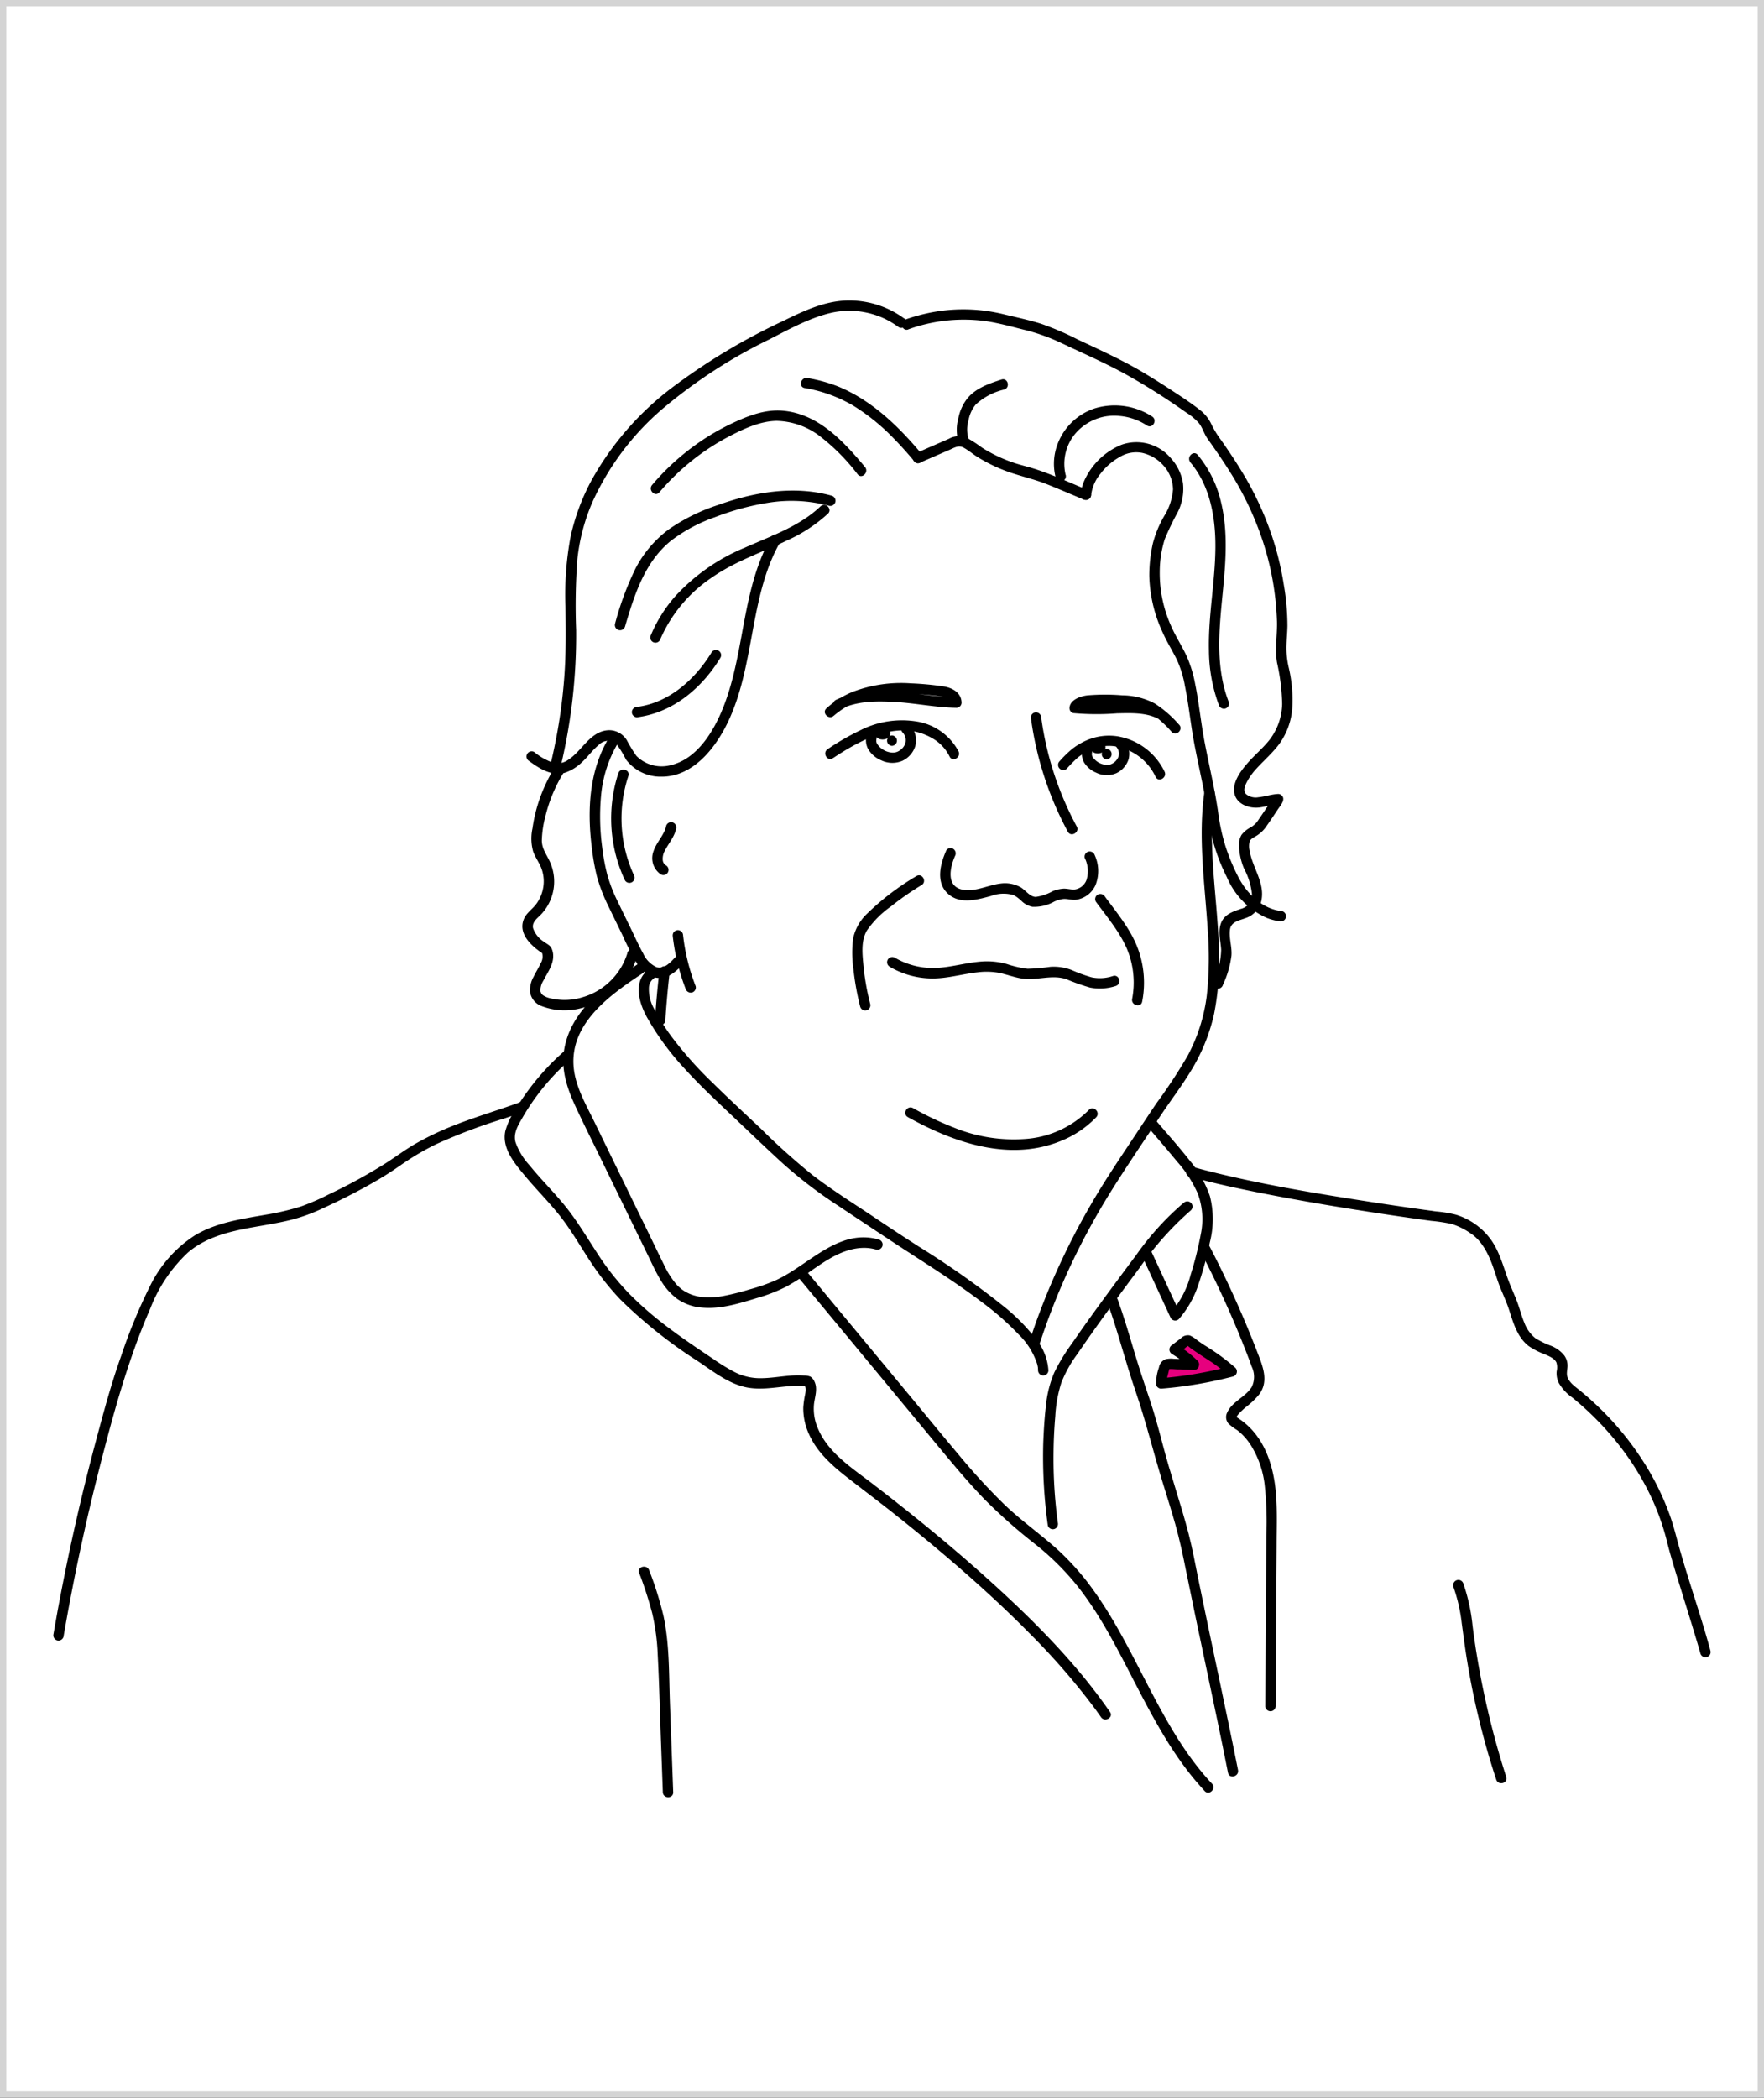 <svg xmlns="http://www.w3.org/2000/svg" xmlns:xlink="http://www.w3.org/1999/xlink" width="281" height="334" viewBox="0 0 281 334"><rect x="0" y="0" width="281" height="334" fill="#333333" stroke="none"/><defs><clipPath id="clip-path"><rect id="Image_Place_Holder" data-name="Image Place Holder" width="264" height="313" transform="translate(0 0.486)" fill="#fff" stroke="#d4d4d4" stroke-width="1"></rect></clipPath></defs><g id="Raggruppa_1549" data-name="Raggruppa 1549" transform="translate(-1413.5 -8196.5)"><g id="Image_Place_Holder-2" data-name="Image Place Holder" transform="translate(1414 8197)"><rect id="Image_Place_Holder-3" data-name="Image Place Holder" width="280" height="333" fill="#fff" stroke="#d4d4d4" stroke-width="1"></rect></g><g id="Image_Place_Holder-4" data-name="Image Place Holder" transform="translate(1422 8206.514)"><g id="Gruppo_di_maschere_15" data-name="Gruppo di maschere 15" clip-path="url(#clip-path)"><g id="Mos&#xE8;_consulente_Horeca" data-name="Mos&#xE8;_consulente Horeca" transform="translate(0 37.83)"><path id="Tracciato_4128" data-name="Tracciato 4128" d="M159.562,184.37a13.468,13.468,0,0,0,6.878,1.884c2.408,0,4.734-.706,7.114-.971a11.084,11.084,0,0,1,3.582.1c1.169.252,2.293.686,3.478.876,2.392.384,4.751-.673,7.1.1a33.249,33.249,0,0,0,3.8,1.347,8.229,8.229,0,0,0,4.09-.248c1.008-.322.578-1.917-.438-1.591a6.531,6.531,0,0,1-3.4.207,24.7,24.7,0,0,1-3.185-1.161,7.916,7.916,0,0,0-3.379-.512,29.909,29.909,0,0,1-3.64.314,17.068,17.068,0,0,1-3.359-.773,12.006,12.006,0,0,0-3.342-.413c-2.4.066-4.722.773-7.106,1a12.063,12.063,0,0,1-7.358-1.591.826.826,0,0,0-.826,1.429Z" transform="translate(-26.376 -78.307)"></path><path id="Tracciato_4129" data-name="Tracciato 4129" d="M163.515,169.174a41.062,41.062,0,0,0-7.791,5.928,7.593,7.593,0,0,0-2.289,4.032,18.353,18.353,0,0,0,.07,4.99,42.284,42.284,0,0,0,1.062,5.837.827.827,0,0,0,1.595-.438,38.743,38.743,0,0,1-1.062-5.986c-.178-1.867-.45-4,.533-5.693a15.409,15.409,0,0,1,3.867-3.863,45.252,45.252,0,0,1,4.85-3.383c.9-.554.078-1.983-.826-1.425Z" transform="translate(-26.04 -77.521)"></path><path id="Tracciato_4130" data-name="Tracciato 4130" d="M194.461,173.436c1.706,2.33,3.656,4.631,4.85,7.283a13.864,13.864,0,0,1,.925,8.18c-.2,1.041,1.4,1.487,1.595.442a15.657,15.657,0,0,0-.868-8.923c-1.194-2.892-3.251-5.325-5.073-7.816a.855.855,0,0,0-1.132-.3.826.826,0,0,0-.3,1.132Z" transform="translate(-28.387 -77.701)"></path><path id="Tracciato_4131" data-name="Tracciato 4131" d="M169.111,164.871c-.934,2.086-1.681,5,.235,6.8s4.66,1.008,6.887.413a5.679,5.679,0,0,1,3.66-.132,5.862,5.862,0,0,1,1.3,1,3.483,3.483,0,0,0,1.652.847,6.529,6.529,0,0,0,3.483-.826,4.958,4.958,0,0,1,1.4-.413c.682-.07,1.347.194,2.033.124a4,4,0,0,0,3.156-2.38,6.054,6.054,0,0,0-.132-4.71.851.851,0,0,0-1.016-.578.826.826,0,0,0-.578,1.016,4.693,4.693,0,0,1,.273,3.5,2.338,2.338,0,0,1-2,1.52c-.582,0-1.148-.182-1.735-.14a5.424,5.424,0,0,0-1.628.392,7.816,7.816,0,0,1-2.706.921c-.934,0-1.615-1.049-2.4-1.524a5.123,5.123,0,0,0-3.255-.6c-2,.24-4.131,1.429-6.2.925-2.479-.62-1.781-3.615-1.012-5.329a.855.855,0,0,0-.3-1.132.826.826,0,0,0-1.132.3Z" transform="translate(-26.89 -77.258)"></path><path id="Tracciato_4132" data-name="Tracciato 4132" d="M183.479,142.352a53.012,53.012,0,0,0,5.887,18.177c.5.938,1.929.1,1.425-.826a50.847,50.847,0,0,1-5.66-17.351.851.851,0,0,0-.826-.826.826.826,0,0,0-.826.826Z" transform="translate(-27.766 -75.948)"></path><path id="Tracciato_4133" data-name="Tracciato 4133" d="M149.961,148.9c4.544-3,10.535-6.284,15.868-3.152a6.8,6.8,0,0,1,2.718,2.892c.459.954,1.884.12,1.425-.826a9.192,9.192,0,0,0-6.428-4.714,14.664,14.664,0,0,0-9.3,1.4,39.765,39.765,0,0,0-5.123,2.966c-.884.583-.058,2.016.826,1.425Z" transform="translate(-25.781 -76.023)"></path><path id="Tracciato_4134" data-name="Tracciato 4134" d="M189.475,150.711A22,22,0,0,1,191.161,149,9.5,9.5,0,0,1,193,147.836a7.209,7.209,0,0,1,4.255-.661,8.676,8.676,0,0,1,6.358,4.846c.459.958,1.884.12,1.425-.826a10.192,10.192,0,0,0-7.515-5.631,8.981,8.981,0,0,0-5.057.715,10.92,10.92,0,0,0-2.185,1.33,19.514,19.514,0,0,0-1.979,1.942.827.827,0,0,0,1.169,1.169Z" transform="translate(-28.028 -76.173)"></path><path id="Tracciato_4135" data-name="Tracciato 4135" d="M150.1,141.781a14.54,14.54,0,0,1,8.816-3.462,33.726,33.726,0,0,1,5.594.1c.909.083,1.826.165,2.731.3.545.079,1.545.252,1.566.975l.826-.826c-6.354-.1-13.092-2.479-19.173.38-.963.454-.124,1.88.826,1.429,2.714-1.277,5.7-1.239,8.63-1.078,3.247.186,6.449.872,9.708.921a.826.826,0,0,0,.826-.826c-.045-1.652-1.549-2.4-3-2.6a48.77,48.77,0,0,0-5.048-.467,21.746,21.746,0,0,0-9.262,1.339,14.046,14.046,0,0,0-4.218,2.648c-.785.723.388,1.888,1.169,1.169Z" transform="translate(-25.776 -75.666)"></path><path id="Tracciato_4136" data-name="Tracciato 4136" d="M207.441,143.3a17.993,17.993,0,0,0-3.883-3.371,11.271,11.271,0,0,0-5.114-1.281,34.083,34.083,0,0,0-5.548,0c-1.12.12-2.834.7-2.892,2.028a.826.826,0,0,0,.6.8,41.761,41.761,0,0,0,6.969.037c2.128-.041,4.449-.157,6.416.785.954.459,1.793-.967.826-1.425-2.152-1.033-4.482-1.029-6.825-1.016s-4.664.368-6.953.029l.607.793c-.021.306-.153.215-.029.157a1.463,1.463,0,0,0,.223-.149,3.036,3.036,0,0,1,.644-.269,5.412,5.412,0,0,1,1.582-.169,45.851,45.851,0,0,1,4.957.1,8.523,8.523,0,0,1,4.152,1.285,18.2,18.2,0,0,1,3.119,2.846c.735.773,1.9-.413,1.169-1.169Z" transform="translate(-28.138 -75.777)"></path><path id="Tracciato_4137" data-name="Tracciato 4137" d="M155.873,144.864a3,3,0,0,0,.107,2.648,4.375,4.375,0,0,0,2.066,1.76,4.073,4.073,0,0,0,3.4.07,3.871,3.871,0,0,0,2.02-2.305,3.507,3.507,0,0,0-.851-3.375.827.827,0,0,0-1.169,1.169,1.768,1.768,0,0,1,.3,2.066,2.235,2.235,0,0,1-.727.793,1.909,1.909,0,0,1-1.33.347,3.123,3.123,0,0,1-2.1-1.12l-.079-.1c.062.087.07.091,0,0a1.362,1.362,0,0,1-.136-.211c-.041-.074-.1-.219-.025-.033-.033-.083-.054-.169-.078-.252s0-.091,0,0a1,1,0,0,1,0-.112,2.128,2.128,0,0,1,0-.281c0,.12.05-.2.058-.235a3.82,3.82,0,0,1,.14-.413.827.827,0,1,0-1.595-.438Z" transform="translate(-26.173 -76.057)"></path><path id="Tracciato_4138" data-name="Tracciato 4138" d="M159.967,147.086a.827.827,0,0,0,0-1.652A.827.827,0,0,0,159.967,147.086Z" transform="translate(-26.376 -76.172)"></path><path id="Tracciato_4139" data-name="Tracciato 4139" d="M158.062,144.026a3.11,3.11,0,0,0-.347.269,1.265,1.265,0,0,0-.149.149,1.091,1.091,0,0,0-.252.413.876.876,0,0,0,.413,1c.05.025.149.062.2.083h.021a1.621,1.621,0,0,0,.3.045.689.689,0,0,0,.207,0,1.52,1.52,0,0,0,.413-.074,1.161,1.161,0,0,0,.479-.285.826.826,0,0,0,.153-.2.955.955,0,0,0,.091-.215.682.682,0,0,0,0-.351.47.47,0,0,0-.021-.136.949.949,0,0,0-.1-.223,1.111,1.111,0,0,0-.347-.347.413.413,0,0,0-.1-.054,2.97,2.97,0,0,0-.314-.132.64.64,0,0,0-.331,0,.851.851,0,0,0-.678.591l-.029.219a.826.826,0,0,0,.112.413l.132.169a.826.826,0,0,0,.364.211l.078.029-.2-.083a.719.719,0,0,1,.136.074l-.169-.128a.215.215,0,0,1,.045.041l-.128-.165a.067.067,0,0,1,0,.029l-.083-.2a.079.079,0,0,1,0,.029l-.029-.219h0l.029-.219h0l.083-.2v.025l.128-.169-.037.037.169-.132a.339.339,0,0,1-.083.05l.2-.083a.752.752,0,0,1-.19.045l.219-.029a.826.826,0,0,1-.227,0l.219.029a.361.361,0,0,1-.091-.021l.2.083h-.021l.165.128h0l.132.165h0l.083.2h0l.033.219h0l-.033.219h0l-.087.2.021-.033-.128.169a1.371,1.371,0,0,1,.26-.252l-.169.128.091-.066a.669.669,0,0,0,.231-.211.611.611,0,0,0,.149-.285.628.628,0,0,0,0-.326.686.686,0,0,0-.1-.31l-.128-.165a.851.851,0,0,0-.368-.215l-.219-.029a.826.826,0,0,0-.413.116Z" transform="translate(-26.269 -76.085)"></path><path id="Tracciato_4140" data-name="Tracciato 4140" d="M192.337,147.213a2.859,2.859,0,0,0,.1,2.52,4.131,4.131,0,0,0,1.95,1.652,3.863,3.863,0,0,0,3.227.066,3.718,3.718,0,0,0,1.917-2.19,3.334,3.334,0,0,0-.826-3.21.826.826,0,0,0-1.165,1.169,1.855,1.855,0,0,1,.339.525c-.041-.1.041.116.045.14s.078.33.062.215a1.533,1.533,0,0,1-.178.987,2,2,0,0,1-.661.723,1.706,1.706,0,0,1-1.239.318,2.822,2.822,0,0,1-1.929-1.033.758.758,0,0,1-.07-.091c.066.091.074.1,0,.029a.624.624,0,0,1-.124-.2c-.037-.066-.091-.215-.021-.021-.029-.079-.045-.157-.07-.24s0-.083,0,.025v-.368c0,.157.045-.174.054-.207.037-.132.083-.26.132-.388a.827.827,0,0,0-1.595-.438Z" transform="translate(-28.258 -76.195)"></path><path id="Tracciato_4141" data-name="Tracciato 4141" d="M196.247,149.356a.827.827,0,0,0,0-1.652A.827.827,0,0,0,196.247,149.356Z" transform="translate(-28.45 -76.301)"></path><path id="Tracciato_4142" data-name="Tracciato 4142" d="M194.422,146.393a4.129,4.129,0,0,0-.339.264,1.106,1.106,0,0,0-.136.14,1.165,1.165,0,0,0-.252.413.876.876,0,0,0,.223.851.827.827,0,0,0,.19.145c.045.025.149.066.2.087h.021a1.539,1.539,0,0,0,.293.045.8.8,0,0,0,.2,0,1.6,1.6,0,0,0,.392-.07,1.181,1.181,0,0,0,.475-.281,1,1,0,0,0,.149-.2,1.045,1.045,0,0,0,.091-.215.681.681,0,0,0,0-.351.47.47,0,0,0-.021-.136,1.127,1.127,0,0,0-.1-.223,1.074,1.074,0,0,0-.343-.339l-.091-.054c-.1-.045-.2-.091-.3-.128a.644.644,0,0,0-.33,0,.748.748,0,0,0-.541.31.632.632,0,0,0-.145.281l-.033.219a.867.867,0,0,0,.116.413l.128.169a.789.789,0,0,0,.364.211l.074.029-.2-.083a.553.553,0,0,1,.128.07l-.169-.132a.215.215,0,0,1,.045.041l-.132-.165v.025l-.083-.2a.1.1,0,0,1,0,.029l-.029-.219h0l.029-.223h0l.083-.194v.021l.128-.169a.125.125,0,0,1-.033.033l.169-.128a.285.285,0,0,1-.078.041l.2-.083a.66.66,0,0,1-.178.045l.219-.029a.9.9,0,0,1-.211,0l.219.029a.331.331,0,0,1-.087-.021l.2.083h-.021l.165.132h0l.128.169h0l.087.2h0l.029.219h0l-.029.219h0l-.083.2a.143.143,0,0,1,0-.033l-.132.169a1.339,1.339,0,0,1,.244-.24l-.169.132.087-.062a.64.64,0,0,0,.231-.215.6.6,0,0,0,.149-.281.64.64,0,0,0,0-.33.632.632,0,0,0-.1-.306l-.132-.165a.826.826,0,0,0-.364-.215l-.219-.029a.826.826,0,0,0-.413.112Z" transform="translate(-28.348 -76.222)"></path><path id="Tracciato_4143" data-name="Tracciato 4143" d="M112.034,145.761c-3.152,5.139-3.5,11.427-2.784,17.273a37.445,37.445,0,0,0,.826,4.772,26.2,26.2,0,0,0,1.822,4.755c.744,1.549,1.5,3.086,2.252,4.631a44.174,44.174,0,0,0,2.144,4.214,5.16,5.16,0,0,0,3.173,2.578c1.748.314,3.1-.826,4.218-2.016.731-.773-.438-1.946-1.169-1.169s-1.727,1.9-2.933,1.516a4.344,4.344,0,0,1-2.132-2.194c-.719-1.272-1.31-2.627-1.95-3.941-.706-1.454-1.421-2.892-2.119-4.358a24.373,24.373,0,0,1-1.624-4.173,32.356,32.356,0,0,1-.826-4.441,36.356,36.356,0,0,1-.182-8.151,19.892,19.892,0,0,1,2.718-8.457.824.824,0,0,0-1.425-.826Z" transform="translate(-23.506 -76.168)"></path><path id="Tracciato_4144" data-name="Tracciato 4144" d="M113.716,151.774a23.226,23.226,0,0,0,1.045,17.045.826.826,0,0,0,1.132.3.847.847,0,0,0,.3-1.132,21.482,21.482,0,0,1-.88-15.773c.335-1.012-1.26-1.446-1.595-.438Z" transform="translate(-23.714 -76.501)"></path><path id="Tracciato_4145" data-name="Tracciato 4145" d="M121.732,160.684c-.322,1.467-1.524,2.553-2,3.97A3.117,3.117,0,0,0,120.9,168.4a.826.826,0,0,0,.826-1.429,1.111,1.111,0,0,1-.541-.859,2.586,2.586,0,0,1,.318-1.462c.6-1.19,1.524-2.194,1.818-3.528a.847.847,0,0,0-.578-1.016.826.826,0,0,0-1.016.578Z" transform="translate(-24.112 -77.008)"></path><path id="Tracciato_4146" data-name="Tracciato 4146" d="M122.961,179.131a33.875,33.875,0,0,0,2.066,8.527.859.859,0,0,0,1.02.578.826.826,0,0,0,.574-1.016,32.17,32.17,0,0,1-2-8.089.847.847,0,0,0-.826-.826.826.826,0,0,0-.826.826Z" transform="translate(-24.307 -78.05)"></path><path id="Tracciato_4147" data-name="Tracciato 4147" d="M120.675,185.226q-.454,3.859-.7,7.75a.826.826,0,0,0,1.652,0q.248-3.887.7-7.75a.826.826,0,0,0-1.652,0Z" transform="translate(-24.137 -78.398)"></path><path id="Tracciato_4148" data-name="Tracciato 4148" d="M162.664,209.785c7.362,4.094,16.269,7.184,24.506,3.751a16.045,16.045,0,0,0,5.5-3.718c.735-.768-.413-1.938-1.169-1.165a15.809,15.809,0,0,1-9.646,4.573,25.181,25.181,0,0,1-11.885-1.785,49.948,49.948,0,0,1-6.474-3.086c-.93-.516-1.764.909-.826,1.425Z" transform="translate(-26.553 -79.761)"></path><path id="Tracciato_4149" data-name="Tracciato 4149" d="M211.124,154.839c-1.074,7.416.083,14.835.525,22.247a55.875,55.875,0,0,1-.161,10.283,27.443,27.443,0,0,1-3.061,9.589,84.317,84.317,0,0,1-4.908,7.473c-1.128,1.652-2.227,3.334-3.334,5-2.479,3.747-5.024,7.473-7.263,11.377a114.9,114.9,0,0,0-8.762,18.909q-.454,1.289-.868,2.586c-.326,1.016,1.268,1.45,1.591.442A109.127,109.127,0,0,1,193.3,223.5c2.276-4.131,4.862-8.035,7.461-11.956,1.1-1.652,2.206-3.3,3.3-4.978,1.57-2.363,3.3-4.623,4.788-7.044a29.6,29.6,0,0,0,3.8-9.233,43.46,43.46,0,0,0,.777-10.216c-.194-7.345-1.52-14.662-1.008-22.015.066-.93.161-1.859.293-2.78a.851.851,0,0,0-.578-1.016A.826.826,0,0,0,211.124,154.839Z" transform="translate(-27.752 -76.675)"></path><path id="Tracciato_4150" data-name="Tracciato 4150" d="M153.386,99.548c-3.421-4.086-7.391-8.428-13.034-8.956-2.805-.26-5.511.773-8.006,1.942a37.289,37.289,0,0,0-6.469,3.871,38.47,38.47,0,0,0-6.4,6c-.686.826.479,1.983,1.165,1.169a37.028,37.028,0,0,1,11.307-9.006c2.264-1.165,4.776-2.322,7.362-2.363a11.745,11.745,0,0,1,6.763,2.342,32.578,32.578,0,0,1,6.147,6.172C152.9,101.543,154.064,100.358,153.386,99.548Z" transform="translate(-24.096 -73.035)"></path><path id="Tracciato_4151" data-name="Tracciato 4151" d="M147.755,104.9c-6.036-1.69-12.439-.574-18.231,1.508a30.06,30.06,0,0,0-7.68,3.8,18.12,18.12,0,0,0-5.371,6.3,48.076,48.076,0,0,0-3.247,8.758.827.827,0,0,0,1.595.438c1.483-5.011,3.119-10.274,7.358-13.674a25.631,25.631,0,0,1,7.023-3.743,41.547,41.547,0,0,1,8.415-2.272,23.234,23.234,0,0,1,9.7.483.828.828,0,0,0,.442-1.595Z" transform="translate(-23.749 -73.808)"></path><path id="Tracciato_4152" data-name="Tracciato 4152" d="M146.313,106.709c-3.379,3.226-7.924,4.739-12.113,6.61a31.21,31.21,0,0,0-10.985,7.655,22.68,22.68,0,0,0-4.007,6.412.825.825,0,0,0,1.591.442,22.794,22.794,0,0,1,8.229-9.8c3.743-2.6,8.052-4.011,12.129-5.961a24.23,24.23,0,0,0,6.325-4.177c.768-.735-.413-1.9-1.169-1.169Z" transform="translate(-24.091 -73.946)"></path><path id="Tracciato_4153" data-name="Tracciato 4153" d="M137.288,111.834c-4.705,8.192-4.206,18-7.486,26.684-1.487,3.929-4.2,8.75-8.676,9.729a5.656,5.656,0,0,1-5.35-1.5,22.625,22.625,0,0,1-1.529-2.5,3.305,3.305,0,0,0-2.892-1.595c-2.933.136-4.193,3.251-6.408,4.689a2.892,2.892,0,0,1-2.33.521,9.368,9.368,0,0,1-3.131-1.748.826.826,0,0,0-.834,1.425c1.624,1.186,3.582,2.479,5.685,1.9a7.118,7.118,0,0,0,2.722-1.652c.963-.863,1.7-1.966,2.706-2.78a2.09,2.09,0,0,1,2.735-.273,15.539,15.539,0,0,1,1.611,2.59,6.9,6.9,0,0,0,5.651,2.727c4.957.025,8.494-4.416,10.481-8.469,2.1-4.288,2.991-9.014,3.854-13.674.967-5.209,1.913-10.568,4.59-15.224a.826.826,0,0,0-1.429-.826Z" transform="translate(-22.895 -74.23)"></path><path id="Tracciato_4154" data-name="Tracciato 4154" d="M114.3,180.347a10.551,10.551,0,0,1-7.106,7.023,9.642,9.642,0,0,1-5.1.194,3.376,3.376,0,0,1-1.239-.5,1.211,1.211,0,0,1-.3-.347c-.033-.062-.116-.306-.116-.306a2.974,2.974,0,0,1,.463-1.652c.644-1.26,1.652-2.59,1.574-4.078a2.785,2.785,0,0,0-.289-1.136c-.24-.471-.781-.686-1.19-1a4.163,4.163,0,0,1-1.727-2.173c-.2-.971.694-1.57,1.285-2.185a7.614,7.614,0,0,0,1.413-8.341c-.516-1.153-1.293-2.095-1.3-3.412a16.388,16.388,0,0,1,.578-3.9,23.85,23.85,0,0,1,3.065-7.184c.574-.9-.855-1.727-1.429-.826a25.613,25.613,0,0,0-2.937,6.432,24.5,24.5,0,0,0-.764,3.536,7.6,7.6,0,0,0,.116,3.718c.376,1.008,1.058,1.876,1.388,2.892a5.912,5.912,0,0,1,.215,2.751,6.135,6.135,0,0,1-1.078,2.627c-.644.884-1.619,1.462-2.041,2.512-.942,2.375,1.409,4.412,3.193,5.528l-.3-.293a2.006,2.006,0,0,1-.182,1.735c-.335.74-.781,1.425-1.136,2.157a4.4,4.4,0,0,0-.574,2.363,2.834,2.834,0,0,0,1.723,2.26,10.249,10.249,0,0,0,6.2.438,12.807,12.807,0,0,0,5.453-2.681,11.439,11.439,0,0,0,3.722-5.722.827.827,0,0,0-1.595-.438Z" transform="translate(-22.856 -76.441)"></path><path id="Tracciato_4155" data-name="Tracciato 4155" d="M128.764,131.38c-2.582,4.251-6.763,8.035-11.869,8.676a.851.851,0,0,0-.826.826.826.826,0,0,0,.826.826c5.726-.719,10.373-4.685,13.294-9.5a.824.824,0,0,0-1.425-.826Z" transform="translate(-23.914 -75.346)"></path><path id="Tracciato_4156" data-name="Tracciato 4156" d="M158.616,74.81a14.8,14.8,0,0,0-9.151-2.83c-3.611.116-6.9,1.7-10.088,3.26a98.97,98.97,0,0,0-17.913,10.774,47.2,47.2,0,0,0-12.637,14.637,34.5,34.5,0,0,0-3.3,8.878,50.02,50.02,0,0,0-.826,11.1c.045,3.8.1,7.6-.194,11.4a84.98,84.98,0,0,1-1.6,11.225q-.285,1.363-.62,2.722c-.248,1.033,1.343,1.471,1.595.438a90.015,90.015,0,0,0,2.52-21.966,100.577,100.577,0,0,1,.19-11.216,31.12,31.12,0,0,1,2.4-9.147A42.744,42.744,0,0,1,120.03,89.34a81.515,81.515,0,0,1,17.058-11.125c3.049-1.562,6.168-3.3,9.5-4.168a13.22,13.22,0,0,1,9.18.938,14.187,14.187,0,0,1,2.016,1.239.826.826,0,0,0,1.132-.293.851.851,0,0,0-.3-1.132Z" transform="translate(-23.124 -71.974)"></path><path id="Tracciato_4157" data-name="Tracciato 4157" d="M163.9,97.2c-3.685-4.412-7.973-8.585-13.369-10.795a24.229,24.229,0,0,0-4.862-1.334c-1.041-.194-1.487,1.4-.442,1.591a22.61,22.61,0,0,1,7.713,2.789,32.9,32.9,0,0,1,6.461,5.226c1.165,1.182,2.268,2.421,3.33,3.693.682.826,1.847-.359,1.169-1.169Z" transform="translate(-25.546 -72.721)"></path><path id="Tracciato_4158" data-name="Tracciato 4158" d="M189.246,100.771a7.494,7.494,0,0,1,1.652-6.717,8.151,8.151,0,0,1,6.953-2.677,9.369,9.369,0,0,1,4.342,1.516c.892.578,1.723-.851.826-1.429a10.919,10.919,0,0,0-9.192-1.277,9.5,9.5,0,0,0-6.04,6.164,8.729,8.729,0,0,0-.12,4.862.828.828,0,0,0,1.595-.442Z" transform="translate(-27.989 -72.987)"></path><path id="Tracciato_4159" data-name="Tracciato 4159" d="M193.566,104.285a6.61,6.61,0,0,1,1.475-3.35,10,10,0,0,1,3.131-2.706,5.019,5.019,0,0,1,3.491-.628,6.375,6.375,0,0,1,3.483,2.095,5.784,5.784,0,0,1,1.458,3.718,9.346,9.346,0,0,1-1.4,4.239,17.386,17.386,0,0,0-1.814,4.387,23.487,23.487,0,0,0-.562,5.152,22.552,22.552,0,0,0,2.177,9.109c.673,1.5,1.553,2.871,2.264,4.342a17.352,17.352,0,0,1,1.239,4.106c.628,3.074.921,6.2,1.512,9.291.686,3.573,1.545,7.114,2.09,10.716a29.939,29.939,0,0,0,3.065,10.386,12.43,12.43,0,0,0,6.346,6.5,8.9,8.9,0,0,0,2.256.562.826.826,0,1,0,0-1.652c-3.02-.388-5.412-2.8-6.759-5.391a32.659,32.659,0,0,1-2.066-4.957,32.246,32.246,0,0,1-1.177-5.511c-.533-3.64-1.4-7.217-2.095-10.824-.62-3.173-.917-6.4-1.566-9.568a19.6,19.6,0,0,0-1.359-4.383c-.686-1.467-1.574-2.834-2.256-4.313a20.574,20.574,0,0,1-2.008-9.163,17.607,17.607,0,0,1,.789-5.077,44.1,44.1,0,0,1,2.066-4.3,8.217,8.217,0,0,0,.847-4.619,7.709,7.709,0,0,0-1.913-3.974,7.183,7.183,0,0,0-7.878-2.161,11.113,11.113,0,0,0-6.077,6.065,6.7,6.7,0,0,0-.413,1.9C191.831,105.343,193.483,105.338,193.566,104.285Z" transform="translate(-28.247 -73.34)"></path><path id="Tracciato_4160" data-name="Tracciato 4160" d="M164.816,99.056c1.529-.682,3.069-1.334,4.6-2.008.735-.322,1.4-.756,2.177-.347s1.5,1.037,2.264,1.516a25.452,25.452,0,0,0,5.139,2.437c1.859.636,3.768,1.07,5.606,1.772,2.119.826,4.185,1.752,6.292,2.6a.827.827,0,1,0,.438-1.595c-1.933-.777-3.83-1.652-5.784-2.4-.934-.368-1.88-.711-2.838-1.008s-1.975-.533-2.95-.851a23.2,23.2,0,0,1-5.234-2.479,21.082,21.082,0,0,0-2.437-1.574,3.238,3.238,0,0,0-2.805.186c-1.768.781-3.549,1.537-5.313,2.326a.825.825,0,1,0,.83,1.425Z" transform="translate(-26.627 -73.283)"></path><path id="Tracciato_4161" data-name="Tracciato 4161" d="M162.7,76.664a25.994,25.994,0,0,1,12.361-1.314c2.045.3,4.069.868,6.073,1.367a30.678,30.678,0,0,1,5.837,2.066c3.474,1.652,7.023,3.181,10.394,5.04a104.519,104.519,0,0,1,9.584,6.061,9.138,9.138,0,0,1,2.066,1.719c.583.748.826,1.714,1.372,2.479,1.194,1.681,2.375,3.375,3.474,5.127a49.728,49.728,0,0,1,5.317,11.163,45.4,45.4,0,0,1,2.264,12.807c.054,2.177-.347,4.338,0,6.507a33.3,33.3,0,0,1,.826,6.61,9.762,9.762,0,0,1-1.921,5.606c-1.041,1.351-2.375,2.446-3.5,3.718s-2.586,3.177-2.181,4.957c.384,1.719,2.355,2.384,3.921,2.214,1.025-.112,2.012-.463,3.045-.512l-.8-.595h0v-.413c.145-.413-.1.107-.169.223-.2.314-.413.628-.607.942-.5.748-1,1.5-1.512,2.231a3.569,3.569,0,0,1-1.343,1.314,4.383,4.383,0,0,0-1.4,1.157,3.04,3.04,0,0,0-.413,1.727,10.415,10.415,0,0,0,.8,3.635,11.094,11.094,0,0,1,1.264,4.032,2.776,2.776,0,0,1-.413,1.524,2.479,2.479,0,0,1-1.376.884c-1.215.413-2.479.826-3.053,2.066-.644,1.429-.14,2.954-.058,4.437a11.975,11.975,0,0,1-1.314,5.147.825.825,0,1,0,1.591.442,15.617,15.617,0,0,0,1.359-4.635c.12-1.388-.413-2.784-.235-4.16.186-1.293,1.479-1.446,2.479-1.834a3.788,3.788,0,0,0,2.524-2.776c.6-2.826-1.409-5.222-1.863-7.911a3.074,3.074,0,0,1,0-1.537c.173-.434.756-.678,1.136-.913a5.37,5.37,0,0,0,1.628-1.632c.582-.826,1.132-1.652,1.677-2.479.318-.487,1.045-1.277.888-1.917a.826.826,0,0,0-.8-.6c-1.07.05-2.066.413-3.14.521a2.437,2.437,0,0,1-1.954-.487c-.591-.583-.116-1.508.211-2.115a9.916,9.916,0,0,1,1.479-2.008c1.19-1.3,2.524-2.45,3.582-3.863a11.154,11.154,0,0,0,2.066-5.557,22.391,22.391,0,0,0-.591-6.783,13.964,13.964,0,0,1-.326-3.235c.029-1.078.136-2.152.157-3.231a38.422,38.422,0,0,0-.566-6.482,48.659,48.659,0,0,0-1.446-6.416,50.114,50.114,0,0,0-5.123-11.472c-1.062-1.76-2.206-3.47-3.388-5.156a16.4,16.4,0,0,1-1.541-2.479,6.2,6.2,0,0,0-1.855-2.363c-1.413-1.12-2.95-2.111-4.453-3.1-1.632-1.074-3.3-2.115-4.957-3.1-3.272-1.909-6.721-3.454-10.138-5.069a46,46,0,0,0-5.784-2.479c-2-.624-4.061-1.049-6.094-1.545a26.977,26.977,0,0,0-12.555,0,28.044,28.044,0,0,0-2.933.863c-1,.351-.566,1.95.442,1.595Z" transform="translate(-26.522 -72.06)"></path><path id="Tracciato_4162" data-name="Tracciato 4162" d="M172.824,94.711a5,5,0,0,1,0-2.851,5.494,5.494,0,0,1,1.153-2.553,10.01,10.01,0,0,1,4.544-2.392c1.008-.326.578-1.921-.438-1.591-1.954.632-4.1,1.363-5.441,3.012a7.37,7.37,0,0,0-1.429,3.156,6.743,6.743,0,0,0,0,3.656.851.851,0,0,0,1.016.578.826.826,0,0,0,.578-1.016Z" transform="translate(-27.05 -72.734)"></path><path id="Tracciato_4163" data-name="Tracciato 4163" d="M210.422,99.237c3.136,3.718,4.007,8.758,3.982,13.48-.033,5.507-1.161,10.948-1.029,16.459a25.428,25.428,0,0,0,1.574,8.676.851.851,0,0,0,1.016.574.826.826,0,0,0,.578-1.016c-2-5.106-1.628-10.663-1.111-16.008s1.153-10.816-.2-16.112a18.149,18.149,0,0,0-3.64-7.246c-.686-.826-1.851.359-1.169,1.169Z" transform="translate(-29.293 -73.448)"></path><path id="Tracciato_4164" data-name="Tracciato 4164" d="M118.733,185c-2.437,1.863-1.483,5.189-.24,7.477a43.151,43.151,0,0,0,6.023,8.238c2.289,2.524,4.772,4.858,7.246,7.2,2.809,2.648,5.59,5.338,8.444,7.94a72.355,72.355,0,0,0,8.779,6.7q4.515,3.016,9.06,6.011c4.689,3.074,9.473,6.027,13.943,9.423a44.353,44.353,0,0,1,5.742,5.057,11.426,11.426,0,0,1,2.979,4.763c.033.132.091.413.1.463s.029.368.029.533a.827.827,0,0,0,1.652,0,8.67,8.67,0,0,0-1.979-5,30.446,30.446,0,0,0-5-5.106,138.133,138.133,0,0,0-13.707-9.655q-3.854-2.479-7.672-5.048c-3.074-2.037-6.2-4.016-9.134-6.251a106.866,106.866,0,0,1-8.3-7.436c-2.59-2.442-5.205-4.854-7.738-7.354a60.149,60.149,0,0,1-6.635-7.494,32.666,32.666,0,0,1-2.644-4.247,6.31,6.31,0,0,1-.826-3.487,1.962,1.962,0,0,1,.686-1.293.855.855,0,0,0,.3-1.132.826.826,0,0,0-1.132-.3Z" transform="translate(-23.979 -78.426)"></path><path id="Tracciato_4165" data-name="Tracciato 4165" d="M116.274,184.093c-4.924,3.26-10.468,7.139-11.617,13.373-.595,3.218.384,6.242,1.727,9.138,1.462,3.152,3.036,6.251,4.544,9.374l4.594,9.423,2.342,4.8c.661,1.359,1.285,2.751,2.066,4.053a10.072,10.072,0,0,0,2.731,3.111,7.957,7.957,0,0,0,3.949,1.367c2.962.273,5.97-.69,8.766-1.537a26.023,26.023,0,0,0,4.582-1.776,37.414,37.414,0,0,0,3.978-2.532c2.437-1.7,5.106-3.545,8.188-3.66a6.866,6.866,0,0,1,2.206.269.825.825,0,0,0,.438-1.59c-6.383-1.859-11.109,3.991-16.318,6.42a29.462,29.462,0,0,1-4.346,1.524,40.1,40.1,0,0,1-4.234,1.053c-2.652.467-5.433.256-7.345-1.843a14,14,0,0,1-2.033-3.214c-.731-1.467-1.438-2.946-2.156-4.42l-4.5-9.237-4.412-9.047c-1.347-2.768-3.053-5.668-3.3-8.8-.549-6.936,5.891-11.46,10.968-14.823.884-.587.058-2.016-.826-1.425Z" transform="translate(-23.251 -78.373)"></path><path id="Tracciato_4166" data-name="Tracciato 4166" d="M207.926,224.35a45,45,0,0,0-7.544,8.3c-2.313,3.09-4.623,6.2-6.883,9.324q-1.71,2.371-3.375,4.788a29.864,29.864,0,0,0-2.8,4.615,17.983,17.983,0,0,0-1.339,5.371c-.223,1.921-.339,3.863-.413,5.784a79.421,79.421,0,0,0,.727,13.179.826.826,0,0,0,1.016.578.847.847,0,0,0,.578-1.016,76.245,76.245,0,0,1-.682-11.287c.021-1.892.116-3.788.277-5.676a21.375,21.375,0,0,1,.963-5.321,19.912,19.912,0,0,1,2.532-4.544q1.595-2.334,3.239-4.635c2.194-3.069,4.445-6.1,6.7-9.122a50.114,50.114,0,0,1,8.167-9.155.824.824,0,1,0-1.165-1.165Z" transform="translate(-27.883 -80.668)"></path><path id="Tracciato_4167" data-name="Tracciato 4167" d="M203.288,211.59c1.516,1.785,3.057,3.553,4.544,5.371a19.547,19.547,0,0,1,3.3,5.081,11.7,11.7,0,0,1,.479,6.556,54.766,54.766,0,0,1-1.6,6.379,14.706,14.706,0,0,1-3.049,5.9l1.3.165L203.8,231.4a.826.826,0,0,0-1.132-.293.847.847,0,0,0-.3,1.128l4.466,9.646a.826.826,0,0,0,1.3.165,15.881,15.881,0,0,0,3.144-5.6,54.36,54.36,0,0,0,1.793-6.643,14.887,14.887,0,0,0,0-7.333,17.977,17.977,0,0,0-3.284-5.747c-1.7-2.161-3.545-4.214-5.329-6.308-.69-.826-1.855.364-1.165,1.169Z" transform="translate(-28.839 -79.868)"></path><path id="Tracciato_4168" data-name="Tracciato 4168" d="M196.413,241.1c1.681,4.689,2.892,9.531,4.507,14.236s2.76,9.432,4.2,14.141c.715,2.33,1.458,4.652,2.119,7,.682,2.425,1.2,4.875,1.694,7.345,1.025,5.065,2.095,10.126,3.165,15.182,1.2,5.66,2.4,11.32,3.524,17,.207,1.041,1.8.6,1.595-.438-2.012-10.109-4.239-20.177-6.3-30.273-.5-2.479-.954-4.957-1.578-7.37s-1.343-4.747-2.066-7.106-1.442-4.734-2.066-7.126-1.277-4.792-2.066-7.139c-.888-2.6-1.743-5.2-2.532-7.849s-1.6-5.4-2.557-8.048c-.355-1-1.954-.566-1.591.438Z" transform="translate(-28.504 -81.58)"></path><path id="Tracciato_4169" data-name="Tracciato 4169" d="M144.256,236.957l15.067,18.177,7.411,8.952c2.305,2.776,4.623,5.544,7.13,8.139a86.876,86.876,0,0,0,8.147,7.192,42.064,42.064,0,0,1,6.717,6.7c3.718,4.73,6.416,10.171,9.171,15.488s5.643,10.741,9.56,15.4q.706.826,1.458,1.652c.731.777,1.9-.413,1.169-1.169-4.131-4.4-7.1-9.7-9.882-15.017s-5.408-10.77-8.919-15.666a41.271,41.271,0,0,0-6.06-6.833c-2.706-2.392-5.652-4.478-8.262-6.982a100.933,100.933,0,0,1-7.3-7.965c-2.479-2.929-4.891-5.887-7.329-8.837L147.26,238.015l-1.834-2.214c-.678-.826-1.838.355-1.165,1.169Z" transform="translate(-25.513 -81.319)"></path><path id="Tracciato_4170" data-name="Tracciato 4170" d="M104.1,198.706a39.132,39.132,0,0,0-5.457,5.85,38.005,38.005,0,0,0-2.247,3.3,12.146,12.146,0,0,0-1.714,3.594c-.595,2.784,1.541,5.234,3.2,7.217,1.768,2.115,3.718,4.057,5.445,6.226s3.144,4.639,4.672,6.982a42.989,42.989,0,0,0,5.019,6.408,75.966,75.966,0,0,0,12.394,9.849c2.417,1.628,4.933,3.631,7.849,4.164,3.206.578,6.387-.611,9.593-.186l-.582-.244c.372.388.26,1.02.174,1.5a14.416,14.416,0,0,0-.3,2.1,9.808,9.808,0,0,0,.934,4.3c1.26,2.817,3.623,4.924,6.007,6.792s4.747,3.635,7.135,5.519q5.242,4.131,10.307,8.5c3.995,3.458,7.886,7.023,11.6,10.791a108.532,108.532,0,0,1,10.374,11.91q.545.744,1.074,1.5c.6.863,2.037.041,1.429-.826-5.573-8.072-12.658-15.075-19.95-21.61-5.784-5.189-11.815-10.076-17.975-14.806-3.206-2.458-7-4.879-8.609-8.742a7.812,7.812,0,0,1-.62-3.854c.14-1.206.632-2.454.066-3.623a1.822,1.822,0,0,0-.628-.76,2.479,2.479,0,0,0-.987-.178,14.973,14.973,0,0,0-2.4.033c-1.5.124-3,.384-4.507.392a8.936,8.936,0,0,1-4.065-.913,31.229,31.229,0,0,1-3.59-2.194c-2.355-1.574-4.7-3.156-6.965-4.854a55.847,55.847,0,0,1-6.238-5.371,41.141,41.141,0,0,1-5.238-6.61c-1.652-2.52-3.169-5.1-5.057-7.436-1.809-2.247-3.883-4.268-5.693-6.511a10.547,10.547,0,0,1-2.251-3.718c-.355-1.4.384-2.607,1.041-3.747a36.768,36.768,0,0,1,4.912-6.688,37.494,37.494,0,0,1,3-2.892c.8-.7-.372-1.863-1.169-1.169Z" transform="translate(-22.686 -79.204)"></path><path id="Tracciato_4171" data-name="Tracciato 4171" d="M92.471,207.442c-3.635,1.322-7.366,2.4-10.948,3.867A46.789,46.789,0,0,0,75.971,214c-1.652.963-3.193,2.119-4.817,3.156a87.027,87.027,0,0,1-8.965,4.891,37.172,37.172,0,0,1-4.367,1.9,39.79,39.79,0,0,1-5.759,1.351c-3.842.678-7.849,1.239-11.241,3.3a20.1,20.1,0,0,0-7.147,8.143,85.659,85.659,0,0,0-4.536,10.993c-1.574,4.391-2.789,8.919-3.995,13.422q-3.652,13.633-6.2,27.522-.3,1.681-.595,3.363a.851.851,0,0,0,.578,1.016.826.826,0,0,0,1.016-.578q2.367-13.757,5.833-27.291c2.169-8.461,4.495-16.971,8-24.994a24.075,24.075,0,0,1,5.965-8.87c2.933-2.52,6.726-3.4,10.44-4.061,1.925-.343,3.854-.64,5.755-1.1a27.679,27.679,0,0,0,5.024-1.768c3.032-1.388,6.019-2.892,8.907-4.577,1.372-.789,2.677-1.652,3.974-2.557a41.561,41.561,0,0,1,5.544-3.247,90.706,90.706,0,0,1,10.778-4.057c.909-.306,1.809-.62,2.71-.946.991-.359.562-1.958-.442-1.595Z" transform="translate(-18.328 -79.711)"></path><path id="Tracciato_4172" data-name="Tracciato 4172" d="M212.142,232.5a158.765,158.765,0,0,1,6.734,14.637c.483,1.215.975,2.429,1.4,3.664a3.712,3.712,0,0,1,.025,3.264c-1,1.624-3.127,2.313-3.925,4.1a1.607,1.607,0,0,0,.223,1.752,9.034,9.034,0,0,0,1.388,1.033,9.539,9.539,0,0,1,2.066,2.235,15.2,15.2,0,0,1,2.3,6.436,54.7,54.7,0,0,1,.273,7.977l-.054,8.349q-.058,9.5-.116,18.966a.827.827,0,0,0,1.652,0l.1-17.008.054-8.556c0-2.727.116-5.474-.1-8.192-.359-4.635-1.9-9.436-5.986-12.088-.107-.07-.285-.169-.3-.231a2.708,2.708,0,0,1,.413-.558,11.356,11.356,0,0,1,1.132-1.049,12.393,12.393,0,0,0,2.045-1.954c1.652-2.169.516-4.685-.351-6.928a164.35,164.35,0,0,0-7.544-16.682c-.492-.942-1.921-.107-1.429.826Z" transform="translate(-29.398 -81.076)"></path><path id="Tracciato_4173" data-name="Tracciato 4173" d="M210.281,219.816c3.673,1.049,7.436,1.847,11.154,2.59,4.544.9,9.089,1.7,13.678,2.442s9.089,1.413,13.633,2.033a27.3,27.3,0,0,1,3.222.483,10.812,10.812,0,0,1,3.049,1.5c1.8,1.161,2.834,3.272,3.54,5.226.413,1.124.727,2.276,1.177,3.388.483,1.182,1.02,2.342,1.417,3.557.682,2.095,1.3,4.367,3.136,5.784a11.69,11.69,0,0,0,2.479,1.277c.657.285,1.595.628,1.925,1.326a2.61,2.61,0,0,1,.05,1.4,3.54,3.54,0,0,0,.31,1.822,7.237,7.237,0,0,0,2.185,2.375c7.172,5.862,12.807,13.807,15.058,22.862.653,2.623,1.487,5.209,2.28,7.8.909,2.954,1.838,5.9,2.714,8.866.12.413.24.826.347,1.21a.827.827,0,0,0,1.595-.438c-1.508-5.585-3.466-11.043-5.019-16.62-.471-1.69-.88-3.388-1.483-5.04a42.518,42.518,0,0,0-2.946-6.4,47.146,47.146,0,0,0-8.766-11.109q-1.264-1.19-2.615-2.293c-.739-.6-1.8-1.314-2-2.322-.116-.6.116-1.215.058-1.818a2.862,2.862,0,0,0-.479-1.363,5.044,5.044,0,0,0-2.136-1.578,13.266,13.266,0,0,1-2.537-1.239,5.846,5.846,0,0,1-1.739-2.479c-.45-1.082-.719-2.227-1.132-3.3-.459-1.215-1.02-2.388-1.462-3.607-.785-2.156-1.359-4.363-2.7-6.267a10.865,10.865,0,0,0-5.54-3.974,19.338,19.338,0,0,0-3.239-.533L246.1,224.9q-3.408-.483-6.808-1.008c-8.775-1.359-17.595-2.8-26.208-4.986-.793-.2-1.586-.413-2.371-.636a.826.826,0,0,0-.442,1.591Z" transform="translate(-29.264 -80.332)"></path><path id="Tracciato_4174" data-name="Tracciato 4174" d="M117.3,286.8a61.971,61.971,0,0,1,2.066,6.37,34.945,34.945,0,0,1,.888,6.643c.244,4.66.355,9.324.525,13.984l.289,7.911c.037,1.062,1.69,1.066,1.652,0l-.521-14.174c-.165-4.6-.058-9.328-1.016-13.844a54.213,54.213,0,0,0-2.3-7.329c-.364-.991-1.958-.562-1.595.438Z" transform="translate(-23.98 -84.192)"></path><path id="Tracciato_4175" data-name="Tracciato 4175" d="M254.846,289.087a26.21,26.21,0,0,1,1.347,5.85c.281,2.033.537,4.069.876,6.094q1,6.1,2.611,12.08.909,3.4,2.012,6.73c.33,1,1.925.574,1.59-.438a133.127,133.127,0,0,1-5.371-24.118,29.192,29.192,0,0,0-1.454-6.639.827.827,0,0,0-1.595.442Z" transform="translate(-31.843 -84.321)"></path><path id="Tracciato_4176" data-name="Tracciato 4176" d="M210.745,251.444a17.5,17.5,0,0,0-3.086-2.4l1.71-1.3a.7.7,0,0,1,.351-.169.686.686,0,0,1,.413.174c2.045,1.537,4.78,3.016,6.635,4.776a71.666,71.666,0,0,1-11.229,1.913,8.992,8.992,0,0,1,.438-2.322,1.173,1.173,0,0,1,.343-.678c.293-.244,1.653-.037,2-.074Z" transform="translate(-29.025 -82.008)" fill="#e6007e"></path><path id="Tracciato_4177" data-name="Tracciato 4177" d="M211.276,250.816a17.421,17.421,0,0,0-3.251-2.528v1.425l1.012-.768c.219-.165.582-.554.851-.616h-.442c.252.041.521.326.727.475q.413.293.826.57c.6.413,1.21.8,1.814,1.2a24.858,24.858,0,0,1,3.3,2.479l.364-1.384a63.639,63.639,0,0,1-11.01,1.884l.793.607c0,.128.037-.219.05-.277.029-.194.078-.384.124-.574.087-.347.178-.69.264-1.033l.041-.153c.062-.107.037-.124-.066-.05s-.128.054-.058.033.05,0,0,0h.479c.339,0,.678.045,1.016.05.851,0,1.706.05,2.561.078,1.062.033,1.062-1.619,0-1.652s-2.185-.062-3.276-.116a3.756,3.756,0,0,0-1.272.078,1.706,1.706,0,0,0-1.033,1.314,7.2,7.2,0,0,0-.438,2.76.826.826,0,0,0,.8.607,66.273,66.273,0,0,0,11.452-1.942.826.826,0,0,0,.364-1.38,34.232,34.232,0,0,0-4.879-3.565c-.413-.269-.8-.537-1.2-.826a4.652,4.652,0,0,0-1.182-.76,1.559,1.559,0,0,0-1.438.463l-1.4,1.066a.826.826,0,0,0,0,1.425,15.447,15.447,0,0,1,2.917,2.272C210.818,252.778,211.97,251.609,211.276,250.816Z" transform="translate(-28.974 -81.959)"></path></g></g></g></g></svg>